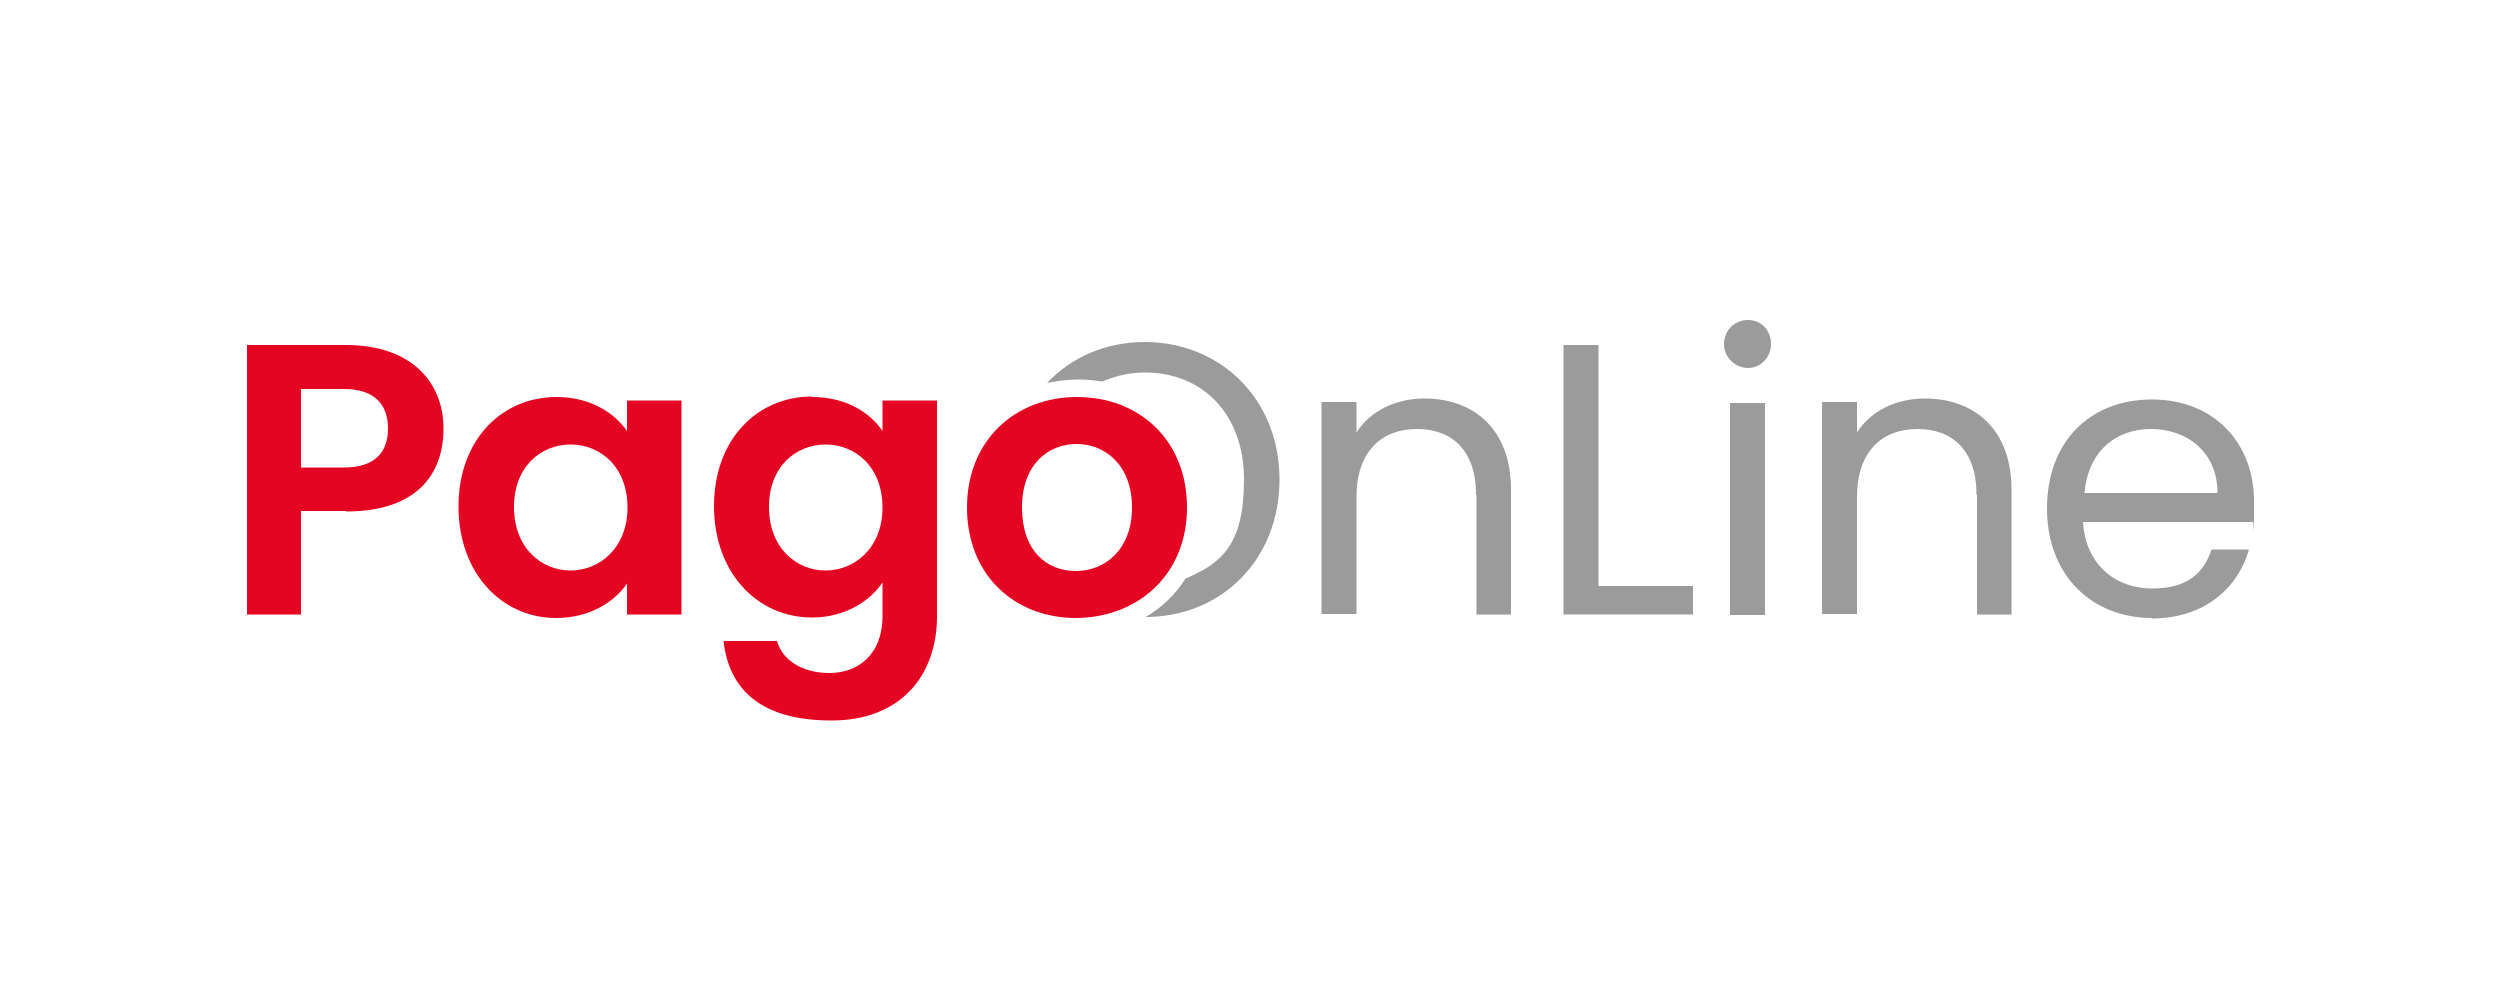 <?xml version="1.0" encoding="UTF-8"?>
<svg xmlns="http://www.w3.org/2000/svg" version="1.1" viewBox="0 0 500 200">
  <defs>
    <style>
      .cls-1 {
        fill: #9c9b9b;
      }

      .cls-2 {
        fill: #e30521;
      }
    </style>
  </defs>
  <!-- Generator: Adobe Illustrator 28.7.1, SVG Export Plug-In . SVG Version: 1.2.0 Build 142)  -->
  <g>
    <g id="Livello_1">
      <g id="Livello_1-2" data-name="Livello_1">
        <g>
          <path class="cls-2" d="M69.2,102.2h-9v20.7h-10.8v-53.9h19.8c13,0,19.5,7.4,19.5,16.7s-5.5,16.6-19.5,16.6ZM68.8,93.5c6.1,0,8.8-3,8.8-7.8s-2.7-7.9-8.8-7.9h-8.6v15.7h8.6Z"/>
          <path class="cls-2" d="M111.3,79.4c6.8,0,11.6,3.2,14.1,6.8v-6.1h10.9v42.8h-10.9v-6.2c-2.5,3.7-7.5,6.9-14.2,6.9-10.8,0-19.5-8.9-19.5-22.3s8.7-21.9,19.6-21.9ZM114.1,88.9c-5.8,0-11.3,4.3-11.3,12.5s5.5,12.7,11.3,12.7,11.4-4.5,11.4-12.6-5.4-12.6-11.4-12.6h0Z"/>
          <path class="cls-2" d="M162.4,79.4c6.8,0,11.6,3.1,14.1,6.8v-6.1h10.9v43.2c0,11.6-7.1,20.8-21.1,20.8s-20.5-6.1-21.6-15.9h10.7c1.1,3.9,5.1,6.4,10.5,6.4s10.6-3.4,10.6-11.4v-6.7c-2.5,3.7-7.5,7-14.1,7-10.9,0-19.6-8.9-19.6-22.3s8.7-21.9,19.6-21.9h0ZM165.1,88.9c-5.8,0-11.3,4.3-11.3,12.5s5.5,12.7,11.3,12.7,11.4-4.5,11.4-12.6-5.4-12.6-11.4-12.6h0Z"/>
          <path class="cls-2" d="M215.2,123.6c-12.4,0-21.8-8.7-21.8-22.1s9.6-22.1,22-22.1,22,8.6,22,22.1-9.9,22.1-22.4,22.1h0ZM215.2,114.2c5.7,0,11.2-4.2,11.2-12.7s-5.4-12.7-11.1-12.7-10.9,4.1-10.9,12.7,4.9,12.7,10.7,12.7Z"/>
          <path class="cls-1" d="M295.2,98.9c0-8.7-4.7-13.1-11.8-13.1s-12.1,4.5-12.1,13.6v23.4h-7v-42.4h7v6.1c2.8-4.4,7.9-6.8,13.6-6.8,9.8,0,17.3,6.1,17.3,18.2v25h-6.9v-23.9h0Z"/>
          <path class="cls-1" d="M319.7,69v48.2h18.9v5.7h-25.9v-53.9h7Z"/>
          <path class="cls-1" d="M344.8,68.8c0-2.7,2.1-4.8,4.8-4.8s4.6,2.1,4.6,4.8-2.1,4.8-4.6,4.8-4.8-2.1-4.8-4.8ZM346,80.6h7v42.4h-7v-42.4Z"/>
          <path class="cls-1" d="M395.3,98.9c0-8.7-4.7-13.1-11.8-13.1s-12.1,4.5-12.1,13.6v23.4h-7v-42.4h7v6.1c2.8-4.4,7.9-6.8,13.6-6.8,9.8,0,17.3,6.1,17.3,18.2v25h-6.9v-23.9h0Z"/>
          <path class="cls-1" d="M430.4,123.6c-12,0-21-8.5-21-21.9s8.6-21.8,21-21.8,20.4,8.7,20.4,20.3,0,2.8-.3,4.2h-33.9c.5,8.6,6.6,13.3,13.8,13.3s10.4-3.2,11.9-7.8h7.5c-2.2,7.7-8.9,13.8-19.5,13.8h0ZM416.7,98.6h26.8c0-8.2-6.1-12.8-13.3-12.8s-12.6,4.6-13.3,12.8h0Z"/>
          <path class="cls-1" d="M229,68.4c-7.8,0-14.7,3-19.6,8.2,2-.4,4-.7,6.2-.7s3.3.2,4.9.4c2.5-1.1,5.4-1.8,8.5-1.8,11.4,0,19.8,8.2,19.8,21.4s-4.6,16.8-11.7,19.8c-2,3.2-4.7,5.8-8,7.7,15.1,0,26.8-11.4,26.8-27.5s-11.8-27.5-27-27.5h0Z"/>
        </g>
      </g>
    </g>
  </g>
</svg>